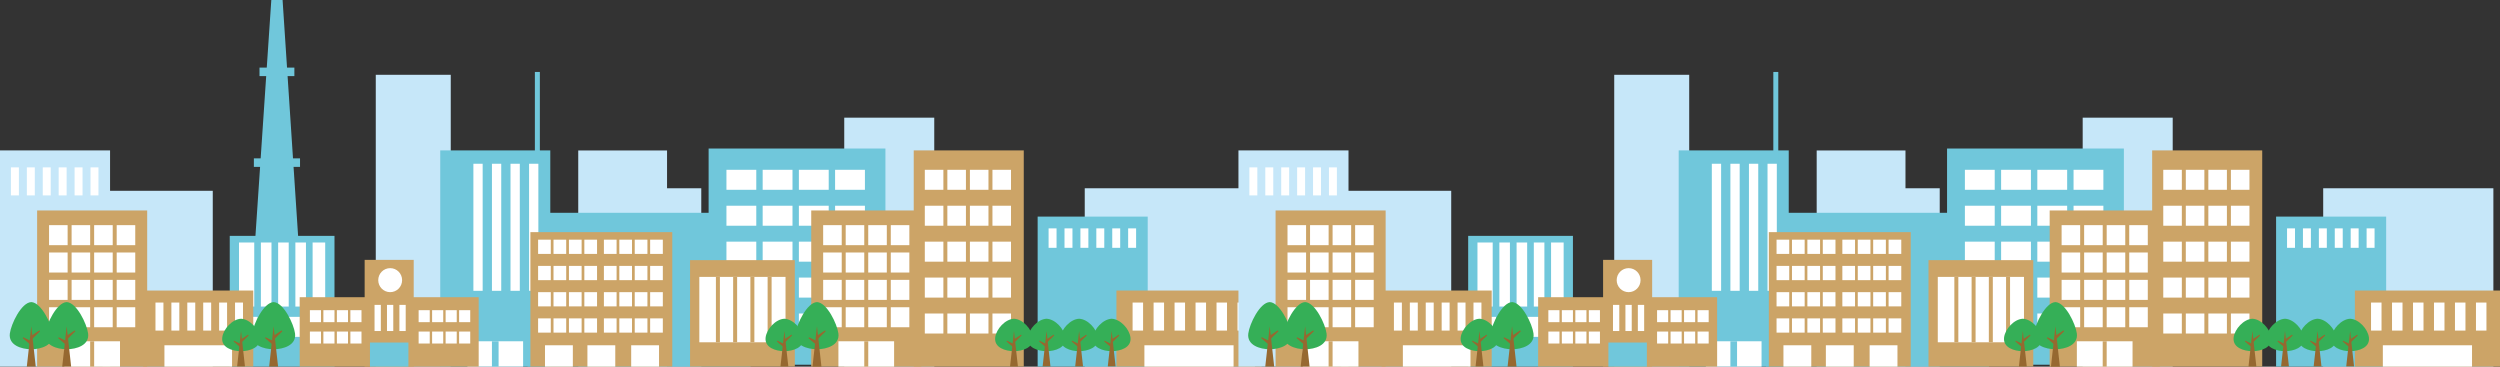 <?xml version="1.0" encoding="iso-8859-1"?>
<!-- Generator: Adobe Illustrator 24.0.2, SVG Export Plug-In . SVG Version: 6.00 Build 0)  -->
<svg version="1.1" id="&#x30EC;&#x30A4;&#x30E4;&#x30FC;_1"
	 xmlns="http://www.w3.org/2000/svg" xmlns:xlink="http://www.w3.org/1999/xlink" x="0px" y="0px" viewBox="0 0 600 88"
	 style="enable-background:new 0 0 600 88;" xml:space="preserve">
<rect x="0" y="0" width="600" height="88" fill="#333333" stroke="none"/>
<g>
	<polyline style="fill:#70C7DB;" points="61.056,60.36 65.115,0 67.82,0 71.879,61.72 	"/>
	<rect x="90.186" y="17.946" style="fill:#C6E7F9;" width="17.995" height="70.043"/>
	<rect x="202.618" y="28.234" style="fill:#C6E7F9;" width="21.603" height="59.755"/>
	<rect x="260.338" y="45.18" style="fill:#C6E7F9;" width="40.843" height="42.809"/>
	<rect x="156.05" y="45.18" style="fill:#C6E7F9;" width="12.257" height="42.809"/>
	<rect x="138.778" y="36.104" style="fill:#C6E7F9;" width="21.312" height="51.885"/>
	<rect x="126.629" y="51.077" style="fill:#70C7DB;" width="53.51" height="36.912"/>
	<rect x="170.067" y="35.647" style="fill:#70C7DB;" width="42.437" height="51.887"/>
	<g>
		<rect x="174.347" y="40.752" style="fill:#FFFFFF;" width="7.161" height="4.8"/>
		<rect x="183.039" y="40.752" style="fill:#FFFFFF;" width="7.159" height="4.8"/>
		<rect x="191.732" y="40.752" style="fill:#FFFFFF;" width="7.159" height="4.8"/>
		<rect x="200.421" y="40.752" style="fill:#FFFFFF;" width="7.161" height="4.8"/>
	</g>
	<g>
		<rect x="174.347" y="49.375" style="fill:#FFFFFF;" width="7.161" height="4.8"/>
		<rect x="183.039" y="49.375" style="fill:#FFFFFF;" width="7.159" height="4.8"/>
		<rect x="191.732" y="49.375" style="fill:#FFFFFF;" width="7.159" height="4.8"/>
		<rect x="200.421" y="49.375" style="fill:#FFFFFF;" width="7.161" height="4.8"/>
	</g>
	<g>
		<rect x="174.347" y="57.997" style="fill:#FFFFFF;" width="7.161" height="4.806"/>
		<rect x="183.039" y="57.997" style="fill:#FFFFFF;" width="7.159" height="4.806"/>
		<rect x="191.732" y="57.997" style="fill:#FFFFFF;" width="7.159" height="4.806"/>
		<rect x="200.421" y="57.997" style="fill:#FFFFFF;" width="7.161" height="4.806"/>
	</g>
	<g>
		<rect x="174.347" y="66.618" style="fill:#FFFFFF;" width="7.161" height="4.806"/>
		<rect x="183.039" y="66.618" style="fill:#FFFFFF;" width="7.159" height="4.806"/>
		<rect x="191.732" y="66.618" style="fill:#FFFFFF;" width="7.159" height="4.806"/>
		<rect x="200.421" y="66.618" style="fill:#FFFFFF;" width="7.161" height="4.806"/>
	</g>
	<g>
		<rect x="174.347" y="75.242" style="fill:#FFFFFF;" width="7.161" height="4.804"/>
		<rect x="183.039" y="75.242" style="fill:#FFFFFF;" width="7.159" height="4.804"/>
		<rect x="191.732" y="75.242" style="fill:#FFFFFF;" width="7.159" height="4.804"/>
		<rect x="200.421" y="75.242" style="fill:#FFFFFF;" width="7.161" height="4.804"/>
	</g>
	<rect x="105.656" y="36.1" style="fill:#70C7DB;" width="26.414" height="51.889"/>
	<rect y="36.1" style="fill:#C6E7F9;" width="26.414" height="51.889"/>
	<rect x="24.651" y="45.785" style="fill:#C6E7F9;" width="26.413" height="42.204"/>
	<rect x="128.371" y="17.269" style="fill:#70C7DB;" width="1.195" height="25.874"/>
	<g>
		<rect x="126.978" y="39.301" style="fill:#FFFFFF;" width="2.229" height="30.494"/>
		<rect x="122.521" y="39.301" style="fill:#FFFFFF;" width="2.231" height="30.494"/>
		<rect x="118.067" y="39.301" style="fill:#FFFFFF;" width="2.229" height="30.494"/>
		<rect x="113.613" y="39.301" style="fill:#FFFFFF;" width="2.227" height="30.494"/>
	</g>
	<rect x="219.293" y="36.1" style="fill:#CCA467;" width="26.41" height="51.889"/>
	<rect x="112.179" y="81.905" style="fill:#FFFFFF;" width="13.365" height="6.084"/>
	<rect x="118.063" y="81.905" style="fill:#70C7DB;" width="1.599" height="6.084"/>
	<g>
		<rect x="55.136" y="56.603" style="fill:#70C7DB;" width="25.141" height="31.386"/>
		<rect x="57.364" y="58.2" style="fill:#FFFFFF;" width="20.684" height="15.374"/>
		<g>
			<rect x="57.364" y="76.044" style="fill:#FFFFFF;" width="4.453" height="4.802"/>
			<rect x="62.771" y="76.044" style="fill:#FFFFFF;" width="4.458" height="4.802"/>
			<rect x="68.182" y="76.044" style="fill:#FFFFFF;" width="4.457" height="4.802"/>
			<rect x="73.594" y="76.044" style="fill:#FFFFFF;" width="4.454" height="4.802"/>
		</g>
		<path style="fill:#70C7DB;" d="M61.817,74.378c-0.441,0-0.799-0.361-0.799-0.805V58.199c0-0.444,0.358-0.805,0.799-0.805
			s0.799,0.361,0.799,0.805v15.374C62.616,74.018,62.258,74.378,61.817,74.378z"/>
		<path style="fill:#70C7DB;" d="M65.956,74.378c-0.441,0-0.799-0.361-0.799-0.805V58.199c0-0.444,0.358-0.805,0.799-0.805
			s0.799,0.361,0.799,0.805v15.374C66.755,74.018,66.397,74.378,65.956,74.378z"/>
		<path style="fill:#70C7DB;" d="M70.092,74.378c-0.441,0-0.799-0.361-0.799-0.805V58.199c0-0.444,0.358-0.805,0.799-0.805
			s0.799,0.361,0.799,0.805v15.374C70.892,74.018,70.534,74.378,70.092,74.378z"/>
		<path style="fill:#70C7DB;" d="M74.229,74.378c-0.441,0-0.799-0.361-0.799-0.805V58.199c0-0.444,0.358-0.805,0.799-0.805
			s0.799,0.361,0.799,0.805v15.374C75.029,74.018,74.671,74.378,74.229,74.378z"/>
	</g>
	<rect x="165.613" y="62.43" style="fill:#CCA467;" width="25.142" height="25.558"/>
	<rect x="167.84" y="66.455" style="fill:#FFFFFF;" width="20.687" height="15.695"/>
	<rect x="171.818" y="66.455" style="fill:#CCA467;" width="0.956" height="15.695"/>
	<rect x="175.956" y="66.455" style="fill:#CCA467;" width="0.956" height="15.695"/>
	<rect x="180.093" y="66.455" style="fill:#CCA467;" width="0.956" height="15.695"/>
	<rect x="184.229" y="66.455" style="fill:#CCA467;" width="0.956" height="15.695"/>
	<rect x="8.91" y="50.515" style="fill:#CCA467;" width="26.415" height="37.473"/>
	<rect x="71.923" y="71.332" style="fill:#CCA467;" width="42.961" height="16.657"/>
	<rect x="87.516" y="62.365" style="fill:#CCA467;" width="11.776" height="25.624"/>
	<rect x="88.789" y="82.212" style="fill:#70C7DB;" width="9.231" height="5.788"/>
	<rect x="92.876" y="73.173" style="fill:#FFFFFF;" width="1.509" height="6.273"/>
	<rect x="95.856" y="73.173" style="fill:#FFFFFF;" width="1.513" height="6.273"/>
	<rect x="89.89" y="73.173" style="fill:#FFFFFF;" width="1.511" height="6.273"/>
	<g>
		<rect x="11.774" y="54.036" style="fill:#FFFFFF;" width="4.455" height="4.806"/>
		<rect x="17.184" y="54.036" style="fill:#FFFFFF;" width="4.456" height="4.806"/>
		<rect x="22.595" y="54.036" style="fill:#FFFFFF;" width="4.456" height="4.806"/>
		<rect x="28.006" y="54.036" style="fill:#FFFFFF;" width="4.454" height="4.806"/>
	</g>
	<g>
		<rect x="221.955" y="40.752" style="fill:#FFFFFF;" width="4.458" height="4.8"/>
		<rect x="227.365" y="40.752" style="fill:#FFFFFF;" width="4.458" height="4.8"/>
		<rect x="232.778" y="40.752" style="fill:#FFFFFF;" width="4.454" height="4.8"/>
		<rect x="238.188" y="40.752" style="fill:#FFFFFF;" width="4.454" height="4.8"/>
	</g>
	<g>
		<rect x="221.955" y="49.375" style="fill:#FFFFFF;" width="4.458" height="4.8"/>
		<rect x="227.365" y="49.375" style="fill:#FFFFFF;" width="4.458" height="4.8"/>
		<rect x="232.778" y="49.375" style="fill:#FFFFFF;" width="4.454" height="4.8"/>
		<rect x="238.188" y="49.375" style="fill:#FFFFFF;" width="4.454" height="4.8"/>
	</g>
	<g>
		<rect x="221.955" y="57.997" style="fill:#FFFFFF;" width="4.458" height="4.806"/>
		<rect x="227.365" y="57.997" style="fill:#FFFFFF;" width="4.458" height="4.806"/>
		<rect x="232.778" y="57.997" style="fill:#FFFFFF;" width="4.454" height="4.806"/>
		<rect x="238.188" y="57.997" style="fill:#FFFFFF;" width="4.454" height="4.806"/>
	</g>
	<g>
		<rect x="221.955" y="66.618" style="fill:#FFFFFF;" width="4.458" height="4.806"/>
		<rect x="227.365" y="66.618" style="fill:#FFFFFF;" width="4.458" height="4.806"/>
		<rect x="232.778" y="66.618" style="fill:#FFFFFF;" width="4.454" height="4.806"/>
		<rect x="238.188" y="66.618" style="fill:#FFFFFF;" width="4.454" height="4.806"/>
	</g>
	<g>
		<rect x="221.955" y="75.242" style="fill:#FFFFFF;" width="4.458" height="4.804"/>
		<rect x="227.365" y="75.242" style="fill:#FFFFFF;" width="4.458" height="4.804"/>
		<rect x="232.778" y="75.242" style="fill:#FFFFFF;" width="4.454" height="4.804"/>
		<rect x="238.188" y="75.242" style="fill:#FFFFFF;" width="4.454" height="4.804"/>
	</g>
	<g>
		<rect x="74.375" y="74.443" style="fill:#FFFFFF;" width="2.667" height="2.875"/>
		<rect x="77.612" y="74.443" style="fill:#FFFFFF;" width="2.667" height="2.875"/>
		<rect x="80.852" y="74.443" style="fill:#FFFFFF;" width="2.667" height="2.875"/>
		<rect x="84.092" y="74.443" style="fill:#FFFFFF;" width="2.667" height="2.875"/>
	</g>
	<g>
		<rect x="100.471" y="74.443" style="fill:#FFFFFF;" width="2.667" height="2.875"/>
		<rect x="103.708" y="74.443" style="fill:#FFFFFF;" width="2.668" height="2.875"/>
		<rect x="106.948" y="74.443" style="fill:#FFFFFF;" width="2.667" height="2.875"/>
		<rect x="110.186" y="74.443" style="fill:#FFFFFF;" width="2.669" height="2.875"/>
	</g>
	<g>
		<rect x="74.375" y="79.572" style="fill:#FFFFFF;" width="2.667" height="2.874"/>
		<rect x="77.612" y="79.572" style="fill:#FFFFFF;" width="2.667" height="2.874"/>
		<rect x="80.852" y="79.572" style="fill:#FFFFFF;" width="2.667" height="2.874"/>
		<rect x="84.092" y="79.572" style="fill:#FFFFFF;" width="2.667" height="2.874"/>
	</g>
	<g>
		<rect x="100.471" y="79.572" style="fill:#FFFFFF;" width="2.667" height="2.874"/>
		<rect x="103.708" y="79.572" style="fill:#FFFFFF;" width="2.668" height="2.874"/>
		<rect x="106.948" y="79.572" style="fill:#FFFFFF;" width="2.667" height="2.874"/>
		<rect x="110.186" y="79.572" style="fill:#FFFFFF;" width="2.669" height="2.874"/>
	</g>
	<g>
		<rect x="11.774" y="60.6" style="fill:#FFFFFF;" width="4.455" height="4.808"/>
		<rect x="17.184" y="60.6" style="fill:#FFFFFF;" width="4.456" height="4.808"/>
		<rect x="22.595" y="60.6" style="fill:#FFFFFF;" width="4.456" height="4.808"/>
		<rect x="28.006" y="60.6" style="fill:#FFFFFF;" width="4.454" height="4.808"/>
	</g>
	<g>
		<rect x="11.774" y="67.167" style="fill:#FFFFFF;" width="4.455" height="4.808"/>
		<rect x="17.184" y="67.167" style="fill:#FFFFFF;" width="4.456" height="4.808"/>
		<rect x="22.595" y="67.167" style="fill:#FFFFFF;" width="4.456" height="4.808"/>
		<rect x="28.006" y="67.167" style="fill:#FFFFFF;" width="4.454" height="4.808"/>
	</g>
	<g>
		<rect x="11.774" y="73.737" style="fill:#FFFFFF;" width="4.455" height="4.802"/>
		<rect x="17.184" y="73.737" style="fill:#FFFFFF;" width="4.456" height="4.802"/>
		<rect x="22.595" y="73.737" style="fill:#FFFFFF;" width="4.456" height="4.802"/>
		<rect x="28.006" y="73.737" style="fill:#FFFFFF;" width="4.454" height="4.802"/>
	</g>
	<rect x="15.435" y="81.905" style="fill:#FFFFFF;" width="13.366" height="6.084"/>
	<rect x="21.639" y="81.905" style="fill:#CCA467;" width="0.956" height="6.084"/>
	<rect x="194.694" y="50.515" style="fill:#CCA467;" width="26.413" height="37.473"/>
	<g>
		<rect x="197.558" y="54.036" style="fill:#FFFFFF;" width="4.454" height="4.806"/>
		<rect x="202.967" y="54.036" style="fill:#FFFFFF;" width="4.456" height="4.806"/>
		<rect x="208.377" y="54.036" style="fill:#FFFFFF;" width="4.458" height="4.806"/>
		<rect x="213.789" y="54.036" style="fill:#FFFFFF;" width="4.456" height="4.806"/>
	</g>
	<g>
		<rect x="197.558" y="60.6" style="fill:#FFFFFF;" width="4.454" height="4.808"/>
		<rect x="202.967" y="60.6" style="fill:#FFFFFF;" width="4.456" height="4.808"/>
		<rect x="208.377" y="60.6" style="fill:#FFFFFF;" width="4.458" height="4.808"/>
		<rect x="213.789" y="60.6" style="fill:#FFFFFF;" width="4.456" height="4.808"/>
	</g>
	<g>
		<rect x="197.558" y="67.167" style="fill:#FFFFFF;" width="4.454" height="4.808"/>
		<rect x="202.967" y="67.167" style="fill:#FFFFFF;" width="4.456" height="4.808"/>
		<rect x="208.377" y="67.167" style="fill:#FFFFFF;" width="4.458" height="4.808"/>
		<rect x="213.789" y="67.167" style="fill:#FFFFFF;" width="4.456" height="4.808"/>
	</g>
	<g>
		<rect x="197.558" y="73.737" style="fill:#FFFFFF;" width="4.454" height="4.802"/>
		<rect x="202.967" y="73.737" style="fill:#FFFFFF;" width="4.456" height="4.802"/>
		<rect x="208.377" y="73.737" style="fill:#FFFFFF;" width="4.458" height="4.802"/>
		<rect x="213.789" y="73.737" style="fill:#FFFFFF;" width="4.456" height="4.802"/>
	</g>
	<rect x="201.218" y="81.905" style="fill:#FFFFFF;" width="13.367" height="6.084"/>
	<rect x="207.425" y="81.905" style="fill:#CCA467;" width="0.956" height="6.084"/>
	<g>
		<rect x="34.369" y="69.731" style="fill:#CCA467;" width="26.413" height="18.258"/>
		<rect x="39.462" y="82.862" style="fill:#FFFFFF;" width="16.231" height="5.127"/>
		<rect x="37.314" y="72.613" style="fill:#FFFFFF;" width="1.91" height="6.726"/>
		<rect x="41.133" y="72.613" style="fill:#FFFFFF;" width="1.908" height="6.726"/>
		<rect x="44.952" y="72.613" style="fill:#FFFFFF;" width="1.909" height="6.726"/>
		<rect x="48.771" y="72.613" style="fill:#FFFFFF;" width="1.91" height="6.726"/>
		<rect x="52.591" y="72.613" style="fill:#FFFFFF;" width="1.908" height="6.726"/>
		<rect x="56.408" y="72.613" style="fill:#FFFFFF;" width="1.911" height="6.726"/>
	</g>
	<rect x="127.296" y="55.705" style="fill:#CCA467;" width="34.052" height="32.284"/>
	<rect x="140.98" y="82.862" style="fill:#FFFFFF;" width="6.685" height="5.127"/>
	<rect x="130.798" y="82.862" style="fill:#FFFFFF;" width="6.685" height="5.127"/>
	<rect x="151.484" y="82.862" style="fill:#FFFFFF;" width="6.683" height="5.127"/>
	<path style="fill:#FFFFFF;" d="M96.506,67.236c0-1.593-1.281-2.882-2.864-2.882c-1.582,0-2.864,1.289-2.864,2.882
		c0,1.595,1.282,2.882,2.864,2.882C95.225,70.118,96.506,68.831,96.506,67.236z"/>
	<g>
		<rect x="2.625" y="40.171" style="fill:#FFFFFF;" width="1.91" height="6.726"/>
		<rect x="6.444" y="40.171" style="fill:#FFFFFF;" width="1.91" height="6.726"/>
		<rect x="10.263" y="40.171" style="fill:#FFFFFF;" width="1.91" height="6.726"/>
		<rect x="14.082" y="40.171" style="fill:#FFFFFF;" width="1.909" height="6.726"/>
		<rect x="17.901" y="40.171" style="fill:#FFFFFF;" width="1.909" height="6.726"/>
		<rect x="21.721" y="40.171" style="fill:#FFFFFF;" width="1.908" height="6.726"/>
	</g>
	<rect x="249.035" y="51.985" style="fill:#70C7DB;" width="26.415" height="36.004"/>
	<g>
		<rect x="251.662" y="54.81" style="fill:#FFFFFF;" width="1.911" height="4.667"/>
		<rect x="255.481" y="54.81" style="fill:#FFFFFF;" width="1.91" height="4.667"/>
		<rect x="259.3" y="54.81" style="fill:#FFFFFF;" width="1.91" height="4.667"/>
		<rect x="263.118" y="54.81" style="fill:#FFFFFF;" width="1.91" height="4.667"/>
		<rect x="266.939" y="54.81" style="fill:#FFFFFF;" width="1.908" height="4.667"/>
		<rect x="270.756" y="54.81" style="fill:#FFFFFF;" width="1.91" height="4.667"/>
	</g>
	<g>
		<rect x="129.144" y="57.519" style="fill:#FFFFFF;" width="3.046" height="3.419"/>
		<rect x="132.843" y="57.519" style="fill:#FFFFFF;" width="3.047" height="3.419"/>
		<rect x="136.543" y="57.519" style="fill:#FFFFFF;" width="3.046" height="3.419"/>
		<rect x="140.243" y="57.519" style="fill:#FFFFFF;" width="3.047" height="3.419"/>
	</g>
	<g>
		<rect x="144.936" y="57.519" style="fill:#FFFFFF;" width="3.047" height="3.419"/>
		<rect x="148.637" y="57.519" style="fill:#FFFFFF;" width="3.047" height="3.419"/>
		<rect x="152.335" y="57.519" style="fill:#FFFFFF;" width="3.047" height="3.419"/>
		<rect x="156.035" y="57.519" style="fill:#FFFFFF;" width="3.044" height="3.419"/>
	</g>
	<g>
		<rect x="129.144" y="63.817" style="fill:#FFFFFF;" width="3.046" height="3.419"/>
		<rect x="132.843" y="63.817" style="fill:#FFFFFF;" width="3.047" height="3.419"/>
		<rect x="136.543" y="63.817" style="fill:#FFFFFF;" width="3.046" height="3.419"/>
		<rect x="140.243" y="63.817" style="fill:#FFFFFF;" width="3.047" height="3.419"/>
	</g>
	<g>
		<rect x="144.936" y="63.817" style="fill:#FFFFFF;" width="3.047" height="3.419"/>
		<rect x="148.637" y="63.817" style="fill:#FFFFFF;" width="3.047" height="3.419"/>
		<rect x="152.335" y="63.817" style="fill:#FFFFFF;" width="3.047" height="3.419"/>
		<rect x="156.035" y="63.817" style="fill:#FFFFFF;" width="3.044" height="3.419"/>
	</g>
	<g>
		<rect x="129.144" y="70.118" style="fill:#FFFFFF;" width="3.046" height="3.414"/>
		<rect x="132.843" y="70.118" style="fill:#FFFFFF;" width="3.047" height="3.414"/>
		<rect x="136.543" y="70.118" style="fill:#FFFFFF;" width="3.046" height="3.414"/>
		<rect x="140.243" y="70.118" style="fill:#FFFFFF;" width="3.047" height="3.414"/>
	</g>
	<g>
		<rect x="144.936" y="70.118" style="fill:#FFFFFF;" width="3.047" height="3.414"/>
		<rect x="148.637" y="70.118" style="fill:#FFFFFF;" width="3.047" height="3.414"/>
		<rect x="152.335" y="70.118" style="fill:#FFFFFF;" width="3.047" height="3.414"/>
		<rect x="156.035" y="70.118" style="fill:#FFFFFF;" width="3.044" height="3.414"/>
	</g>
	<g>
		<rect x="129.144" y="76.412" style="fill:#FFFFFF;" width="3.046" height="3.419"/>
		<rect x="132.843" y="76.412" style="fill:#FFFFFF;" width="3.047" height="3.419"/>
		<rect x="136.543" y="76.412" style="fill:#FFFFFF;" width="3.046" height="3.419"/>
		<rect x="140.243" y="76.412" style="fill:#FFFFFF;" width="3.047" height="3.419"/>
	</g>
	<g>
		<rect x="144.936" y="76.412" style="fill:#FFFFFF;" width="3.047" height="3.419"/>
		<rect x="148.637" y="76.412" style="fill:#FFFFFF;" width="3.047" height="3.419"/>
		<rect x="152.335" y="76.412" style="fill:#FFFFFF;" width="3.047" height="3.419"/>
		<rect x="156.035" y="76.412" style="fill:#FFFFFF;" width="3.044" height="3.419"/>
	</g>
	<g>
		<rect x="267.943" y="69.731" style="fill:#CCA467;" width="34.832" height="18.258"/>
		<rect x="274.656" y="82.862" style="fill:#FFFFFF;" width="21.403" height="5.127"/>
		<rect x="271.822" y="72.613" style="fill:#FFFFFF;" width="2.518" height="6.726"/>
		<rect x="276.862" y="72.613" style="fill:#FFFFFF;" width="2.512" height="6.726"/>
		<rect x="281.895" y="72.613" style="fill:#FFFFFF;" width="2.516" height="6.726"/>
		<rect x="286.931" y="72.613" style="fill:#FFFFFF;" width="2.52" height="6.726"/>
		<rect x="291.967" y="72.613" style="fill:#FFFFFF;" width="2.516" height="6.726"/>
		<rect x="297.003" y="72.613" style="fill:#FFFFFF;" width="2.516" height="6.726"/>
	</g>
	<g>
		<path style="fill:#35AF57;" d="M57.862,84.284c2.036,0,4.818-0.846,4.492-3.318c-0.264-2.022-2.408-4.37-4.492-4.468H57.84
			c-2.085,0.098-4.23,2.446-4.496,4.468c-0.323,2.472,2.457,3.318,4.496,3.318H57.862z"/>
		<polygon style="fill:#966830;" points="56.91,87.936 58.788,87.936 57.849,79.435 		"/>
		<polygon style="fill:#966830;" points="57.919,82.623 56.146,81.753 56.072,81.971 58.026,83.645 		"/>
		<polygon style="fill:#966830;" points="57.774,81.485 59.545,80.32 59.69,80.5 57.882,82.285 		"/>
		<path style="fill:#35AF57;" d="M65.679,83.822c2.326,0,5.501-0.969,5.13-3.791c-0.301-2.303-2.75-7.417-5.13-7.53h-0.021
			c-2.382,0.113-4.83,5.227-5.133,7.53c-0.371,2.822,2.804,3.791,5.133,3.791H65.679z"/>
		<polygon style="fill:#966830;" points="64.596,87.989 66.74,87.989 65.666,78.283 		"/>
		<polygon style="fill:#966830;" points="65.746,81.924 63.721,80.928 63.639,81.176 65.87,83.087 		"/>
		<polygon style="fill:#966830;" points="65.579,80.624 67.604,79.29 67.768,79.501 65.703,81.539 		"/>
	</g>
	<g>
		<path style="fill:#35AF57;" d="M188.265,84.284c2.038,0,4.82-0.846,4.495-3.318c-0.265-2.022-2.408-4.37-4.495-4.468h-0.019
			c-2.085,0.098-4.23,2.446-4.495,4.468c-0.325,2.472,2.455,3.318,4.495,3.318H188.265z"/>
		<polygon style="fill:#966830;" points="187.317,87.936 189.195,87.936 188.254,79.435 		"/>
		<polygon style="fill:#966830;" points="188.325,82.623 186.552,81.753 186.477,81.971 188.432,83.645 		"/>
		<polygon style="fill:#966830;" points="188.18,81.485 189.951,80.32 190.095,80.5 188.288,82.285 		"/>
		<path style="fill:#35AF57;" d="M196.083,83.822c2.328,0,5.503-0.969,5.133-3.791c-0.306-2.303-2.752-7.417-5.133-7.53h-0.02
			c-2.384,0.113-4.829,5.227-5.132,7.53c-0.371,2.822,2.804,3.791,5.132,3.791H196.083z"/>
		<polygon style="fill:#966830;" points="195,87.989 197.143,87.989 196.072,78.283 		"/>
		<polygon style="fill:#966830;" points="196.15,81.924 194.127,80.928 194.045,81.176 196.273,83.087 		"/>
		<polygon style="fill:#966830;" points="195.986,80.624 198.009,79.29 198.174,79.501 196.109,81.539 		"/>
	</g>
	<g>
		<path style="fill:#35AF57;" d="M243.366,84.284c2.038,0,4.816-0.846,4.495-3.318c-0.265-2.022-2.41-4.37-4.495-4.468h-0.021
			c-2.087,0.098-4.228,2.446-4.493,4.468c-0.325,2.472,2.453,3.318,4.493,3.318H243.366z"/>
		<polygon style="fill:#966830;" points="242.416,87.936 244.296,87.936 243.355,79.435 		"/>
		<polygon style="fill:#966830;" points="243.424,82.623 241.653,81.753 241.58,81.971 243.532,83.645 		"/>
		<polygon style="fill:#966830;" points="243.28,81.485 245.052,80.32 245.196,80.5 243.389,82.285 		"/>
	</g>
	<g>
		<path style="fill:#35AF57;" d="M251.184,84.284c2.038,0,4.816-0.846,4.493-3.318c-0.265-2.022-2.41-4.37-4.493-4.468h-0.022
			c-2.085,0.098-4.23,2.446-4.495,4.468c-0.325,2.472,2.457,3.318,4.495,3.318H251.184z"/>
		<polygon style="fill:#966830;" points="250.234,87.936 252.11,87.936 251.169,79.435 		"/>
		<polygon style="fill:#966830;" points="251.242,82.623 249.467,81.753 249.396,81.971 251.348,83.645 		"/>
		<polygon style="fill:#966830;" points="251.094,81.485 252.868,80.32 253.013,80.5 251.203,82.285 		"/>
	</g>
	<g>
		<path style="fill:#35AF57;" d="M258.998,84.284c2.042,0,4.82-0.846,4.495-3.318c-0.265-2.022-2.41-4.37-4.495-4.468h-0.019
			c-2.087,0.098-4.232,2.446-4.497,4.468c-0.323,2.472,2.455,3.318,4.497,3.318H258.998z"/>
		<polygon style="fill:#966830;" points="258.049,87.936 259.927,87.936 258.987,79.435 		"/>
		<polygon style="fill:#966830;" points="259.056,82.623 257.284,81.753 257.213,81.971 259.166,83.645 		"/>
		<polygon style="fill:#966830;" points="258.912,81.485 260.685,80.32 260.831,80.5 259.02,82.285 		"/>
	</g>
	<g>
		<path style="fill:#35AF57;" d="M266.815,84.284c2.038,0,4.82-0.846,4.495-3.318c-0.265-2.022-2.412-4.37-4.495-4.468h-0.022
			c-2.083,0.098-4.228,2.446-4.495,4.468c-0.325,2.472,2.456,3.318,4.495,3.318H266.815z"/>
		<polygon style="fill:#966830;" points="265.867,87.936 267.741,87.936 266.804,79.435 		"/>
		<polygon style="fill:#966830;" points="266.873,82.623 265.1,81.753 265.027,81.971 266.983,83.645 		"/>
		<polygon style="fill:#966830;" points="266.728,81.485 268.499,80.32 268.645,80.5 266.834,82.285 		"/>
	</g>
	<g>
		<path style="fill:#35AF57;" d="M7.52,83.822c2.327,0,5.499-0.969,5.129-3.791c-0.302-2.303-2.75-7.417-5.129-7.53H7.495
			c-2.38,0.113-4.828,5.227-5.131,7.53c-0.37,2.822,2.804,3.791,5.131,3.791H7.52z"/>
		<polygon style="fill:#966830;" points="6.436,87.989 8.576,87.989 7.508,78.283 		"/>
		<polygon style="fill:#966830;" points="7.584,81.924 5.561,80.928 5.479,81.176 7.709,83.087 		"/>
		<polygon style="fill:#966830;" points="7.419,80.624 9.443,79.29 9.609,79.501 7.543,81.539 		"/>
	</g>
	<g>
		<path style="fill:#35AF57;" d="M16.015,83.822c2.326,0,5.502-0.969,5.131-3.791c-0.302-2.303-2.752-7.417-5.131-7.53h-0.023
			c-2.38,0.113-4.827,5.227-5.132,7.53c-0.369,2.822,2.804,3.791,5.132,3.791H16.015z"/>
		<polygon style="fill:#966830;" points="14.932,87.989 17.076,87.989 16.003,78.283 		"/>
		<polygon style="fill:#966830;" points="16.082,81.924 14.059,80.928 13.975,81.176 16.206,83.087 		"/>
		<polygon style="fill:#966830;" points="15.915,80.624 17.941,79.29 18.105,79.501 16.039,81.539 		"/>
	</g>
	<rect x="62.281" y="16.225" style="fill:#70C7DB;" width="8.371" height="2.04"/>
	<rect x="60.929" y="38.007" style="fill:#70C7DB;" width="11.077" height="2.044"/>
	<rect x="387.414" y="17.946" style="fill:#C6E7F9;" width="17.995" height="70.043"/>
	<rect x="499.845" y="28.234" style="fill:#C6E7F9;" width="21.605" height="59.755"/>
	<rect x="557.567" y="45.18" style="fill:#C6E7F9;" width="40.843" height="42.809"/>
	<rect x="453.279" y="45.18" style="fill:#C6E7F9;" width="12.255" height="42.809"/>
	<rect x="436.004" y="36.104" style="fill:#C6E7F9;" width="21.31" height="51.885"/>
	<rect x="423.856" y="51.077" style="fill:#70C7DB;" width="53.51" height="36.912"/>
	<rect x="467.294" y="35.647" style="fill:#70C7DB;" width="42.437" height="51.887"/>
	<g>
		<rect x="471.576" y="40.752" style="fill:#FFFFFF;" width="7.157" height="4.8"/>
		<rect x="480.267" y="40.752" style="fill:#FFFFFF;" width="7.157" height="4.8"/>
		<rect x="488.958" y="40.752" style="fill:#FFFFFF;" width="7.159" height="4.8"/>
		<rect x="497.653" y="40.752" style="fill:#FFFFFF;" width="7.157" height="4.8"/>
	</g>
	<g>
		<rect x="471.576" y="49.375" style="fill:#FFFFFF;" width="7.157" height="4.8"/>
		<rect x="480.267" y="49.375" style="fill:#FFFFFF;" width="7.157" height="4.8"/>
		<rect x="488.958" y="49.375" style="fill:#FFFFFF;" width="7.159" height="4.8"/>
		<rect x="497.653" y="49.375" style="fill:#FFFFFF;" width="7.157" height="4.8"/>
	</g>
	<g>
		<rect x="471.576" y="57.997" style="fill:#FFFFFF;" width="7.157" height="4.806"/>
		<rect x="480.267" y="57.997" style="fill:#FFFFFF;" width="7.157" height="4.806"/>
		<rect x="488.958" y="57.997" style="fill:#FFFFFF;" width="7.159" height="4.806"/>
		<rect x="497.653" y="57.997" style="fill:#FFFFFF;" width="7.157" height="4.806"/>
	</g>
	<g>
		<rect x="471.576" y="66.618" style="fill:#FFFFFF;" width="7.157" height="4.806"/>
		<rect x="480.267" y="66.618" style="fill:#FFFFFF;" width="7.157" height="4.806"/>
		<rect x="488.958" y="66.618" style="fill:#FFFFFF;" width="7.159" height="4.806"/>
		<rect x="497.653" y="66.618" style="fill:#FFFFFF;" width="7.157" height="4.806"/>
	</g>
	<g>
		<rect x="471.576" y="75.242" style="fill:#FFFFFF;" width="7.157" height="4.804"/>
		<rect x="480.267" y="75.242" style="fill:#FFFFFF;" width="7.157" height="4.804"/>
		<rect x="488.958" y="75.242" style="fill:#FFFFFF;" width="7.159" height="4.804"/>
		<rect x="497.653" y="75.242" style="fill:#FFFFFF;" width="7.157" height="4.804"/>
	</g>
	<rect x="402.884" y="36.1" style="fill:#70C7DB;" width="26.414" height="51.889"/>
	<rect x="297.228" y="36.1" style="fill:#C6E7F9;" width="26.414" height="51.889"/>
	<rect x="321.877" y="45.785" style="fill:#C6E7F9;" width="26.415" height="42.204"/>
	<rect x="425.599" y="17.269" style="fill:#70C7DB;" width="1.191" height="25.874"/>
	<g>
		<rect x="424.207" y="39.301" style="fill:#FFFFFF;" width="2.229" height="30.494"/>
		<rect x="419.749" y="39.301" style="fill:#FFFFFF;" width="2.229" height="30.494"/>
		<rect x="415.295" y="39.301" style="fill:#FFFFFF;" width="2.229" height="30.494"/>
		<rect x="410.838" y="39.301" style="fill:#FFFFFF;" width="2.229" height="30.494"/>
	</g>
	<rect x="516.518" y="36.1" style="fill:#CCA467;" width="26.414" height="51.889"/>
	<rect x="409.408" y="81.905" style="fill:#FFFFFF;" width="13.365" height="6.084"/>
	<rect x="415.293" y="81.905" style="fill:#70C7DB;" width="1.6" height="6.084"/>
	<g>
		<rect x="352.362" y="56.603" style="fill:#70C7DB;" width="25.141" height="31.386"/>
		<rect x="354.591" y="58.2" style="fill:#FFFFFF;" width="20.685" height="15.374"/>
		<g>
			<rect x="354.591" y="76.044" style="fill:#FFFFFF;" width="4.456" height="4.802"/>
			<rect x="360" y="76.044" style="fill:#FFFFFF;" width="4.456" height="4.802"/>
			<rect x="365.41" y="76.044" style="fill:#FFFFFF;" width="4.456" height="4.802"/>
			<rect x="370.82" y="76.044" style="fill:#FFFFFF;" width="4.456" height="4.802"/>
		</g>
		<path style="fill:#70C7DB;" d="M359.047,74.378c-0.441,0-0.8-0.361-0.8-0.805V58.199c0-0.444,0.358-0.805,0.8-0.805
			s0.8,0.361,0.8,0.805v15.374C359.847,74.018,359.488,74.378,359.047,74.378z"/>
		<path style="fill:#70C7DB;" d="M363.182,74.378c-0.441,0-0.8-0.361-0.8-0.805V58.199c0-0.444,0.358-0.805,0.8-0.805
			s0.8,0.361,0.8,0.805v15.374C363.981,74.018,363.623,74.378,363.182,74.378z"/>
		<path style="fill:#70C7DB;" d="M367.317,74.378c-0.441,0-0.8-0.361-0.8-0.805V58.199c0-0.444,0.358-0.805,0.8-0.805
			s0.8,0.361,0.8,0.805v15.374C368.117,74.018,367.759,74.378,367.317,74.378z"/>
		<path style="fill:#70C7DB;" d="M371.456,74.378c-0.441,0-0.8-0.361-0.8-0.805V58.199c0-0.444,0.358-0.805,0.8-0.805
			s0.8,0.361,0.8,0.805v15.374C372.256,74.018,371.897,74.378,371.456,74.378z"/>
	</g>
	<rect x="462.84" y="62.43" style="fill:#CCA467;" width="25.144" height="25.558"/>
	<rect x="465.068" y="66.455" style="fill:#FFFFFF;" width="20.687" height="15.695"/>
	<rect x="469.045" y="66.455" style="fill:#CCA467;" width="0.955" height="15.695"/>
	<rect x="473.184" y="66.455" style="fill:#CCA467;" width="0.955" height="15.695"/>
	<rect x="477.322" y="66.455" style="fill:#CCA467;" width="0.955" height="15.695"/>
	<rect x="481.458" y="66.455" style="fill:#CCA467;" width="0.955" height="15.695"/>
	<rect x="306.139" y="50.515" style="fill:#CCA467;" width="26.414" height="37.473"/>
	<rect x="369.151" y="71.332" style="fill:#CCA467;" width="42.96" height="16.657"/>
	<rect x="384.741" y="62.365" style="fill:#CCA467;" width="11.777" height="25.624"/>
	<rect x="386.016" y="82.212" style="fill:#70C7DB;" width="9.231" height="5.788"/>
	<rect x="390.103" y="73.173" style="fill:#FFFFFF;" width="1.512" height="6.273"/>
	<rect x="393.084" y="73.173" style="fill:#FFFFFF;" width="1.514" height="6.273"/>
	<rect x="387.116" y="73.173" style="fill:#FFFFFF;" width="1.512" height="6.273"/>
	<g>
		<rect x="309.002" y="54.036" style="fill:#FFFFFF;" width="4.456" height="4.806"/>
		<rect x="314.412" y="54.036" style="fill:#FFFFFF;" width="4.458" height="4.806"/>
		<rect x="319.822" y="54.036" style="fill:#FFFFFF;" width="4.456" height="4.806"/>
		<rect x="325.232" y="54.036" style="fill:#FFFFFF;" width="4.456" height="4.806"/>
	</g>
	<g>
		<rect x="519.184" y="40.752" style="fill:#FFFFFF;" width="4.456" height="4.8"/>
		<rect x="524.593" y="40.752" style="fill:#FFFFFF;" width="4.456" height="4.8"/>
		<rect x="530.003" y="40.752" style="fill:#FFFFFF;" width="4.454" height="4.8"/>
		<rect x="535.416" y="40.752" style="fill:#FFFFFF;" width="4.454" height="4.8"/>
	</g>
	<g>
		<rect x="519.184" y="49.375" style="fill:#FFFFFF;" width="4.456" height="4.8"/>
		<rect x="524.593" y="49.375" style="fill:#FFFFFF;" width="4.456" height="4.8"/>
		<rect x="530.003" y="49.375" style="fill:#FFFFFF;" width="4.454" height="4.8"/>
		<rect x="535.416" y="49.375" style="fill:#FFFFFF;" width="4.454" height="4.8"/>
	</g>
	<g>
		<rect x="519.184" y="57.997" style="fill:#FFFFFF;" width="4.456" height="4.806"/>
		<rect x="524.593" y="57.997" style="fill:#FFFFFF;" width="4.456" height="4.806"/>
		<rect x="530.003" y="57.997" style="fill:#FFFFFF;" width="4.454" height="4.806"/>
		<rect x="535.416" y="57.997" style="fill:#FFFFFF;" width="4.454" height="4.806"/>
	</g>
	<g>
		<rect x="519.184" y="66.618" style="fill:#FFFFFF;" width="4.456" height="4.806"/>
		<rect x="524.593" y="66.618" style="fill:#FFFFFF;" width="4.456" height="4.806"/>
		<rect x="530.003" y="66.618" style="fill:#FFFFFF;" width="4.454" height="4.806"/>
		<rect x="535.416" y="66.618" style="fill:#FFFFFF;" width="4.454" height="4.806"/>
	</g>
	<g>
		<rect x="519.184" y="75.242" style="fill:#FFFFFF;" width="4.456" height="4.804"/>
		<rect x="524.593" y="75.242" style="fill:#FFFFFF;" width="4.456" height="4.804"/>
		<rect x="530.003" y="75.242" style="fill:#FFFFFF;" width="4.454" height="4.804"/>
		<rect x="535.416" y="75.242" style="fill:#FFFFFF;" width="4.454" height="4.804"/>
	</g>
	<g>
		<rect x="371.604" y="74.443" style="fill:#FFFFFF;" width="2.666" height="2.875"/>
		<rect x="374.84" y="74.443" style="fill:#FFFFFF;" width="2.666" height="2.875"/>
		<rect x="378.079" y="74.443" style="fill:#FFFFFF;" width="2.668" height="2.875"/>
		<rect x="381.318" y="74.443" style="fill:#FFFFFF;" width="2.669" height="2.875"/>
	</g>
	<g>
		<rect x="397.698" y="74.443" style="fill:#FFFFFF;" width="2.667" height="2.875"/>
		<rect x="400.935" y="74.443" style="fill:#FFFFFF;" width="2.667" height="2.875"/>
		<rect x="404.175" y="74.443" style="fill:#FFFFFF;" width="2.667" height="2.875"/>
		<rect x="407.414" y="74.443" style="fill:#FFFFFF;" width="2.669" height="2.875"/>
	</g>
	<g>
		<rect x="371.604" y="79.572" style="fill:#FFFFFF;" width="2.666" height="2.874"/>
		<rect x="374.84" y="79.572" style="fill:#FFFFFF;" width="2.666" height="2.874"/>
		<rect x="378.079" y="79.572" style="fill:#FFFFFF;" width="2.668" height="2.874"/>
		<rect x="381.318" y="79.572" style="fill:#FFFFFF;" width="2.669" height="2.874"/>
	</g>
	<g>
		<rect x="397.698" y="79.572" style="fill:#FFFFFF;" width="2.667" height="2.874"/>
		<rect x="400.935" y="79.572" style="fill:#FFFFFF;" width="2.667" height="2.874"/>
		<rect x="404.175" y="79.572" style="fill:#FFFFFF;" width="2.667" height="2.874"/>
		<rect x="407.414" y="79.572" style="fill:#FFFFFF;" width="2.669" height="2.874"/>
	</g>
	<g>
		<rect x="309.002" y="60.6" style="fill:#FFFFFF;" width="4.456" height="4.808"/>
		<rect x="314.412" y="60.6" style="fill:#FFFFFF;" width="4.458" height="4.808"/>
		<rect x="319.822" y="60.6" style="fill:#FFFFFF;" width="4.456" height="4.808"/>
		<rect x="325.232" y="60.6" style="fill:#FFFFFF;" width="4.456" height="4.808"/>
	</g>
	<g>
		<rect x="309.002" y="67.167" style="fill:#FFFFFF;" width="4.456" height="4.808"/>
		<rect x="314.412" y="67.167" style="fill:#FFFFFF;" width="4.458" height="4.808"/>
		<rect x="319.822" y="67.167" style="fill:#FFFFFF;" width="4.456" height="4.808"/>
		<rect x="325.232" y="67.167" style="fill:#FFFFFF;" width="4.456" height="4.808"/>
	</g>
	<g>
		<rect x="309.002" y="73.737" style="fill:#FFFFFF;" width="4.456" height="4.802"/>
		<rect x="314.412" y="73.737" style="fill:#FFFFFF;" width="4.458" height="4.802"/>
		<rect x="319.822" y="73.737" style="fill:#FFFFFF;" width="4.456" height="4.802"/>
		<rect x="325.232" y="73.737" style="fill:#FFFFFF;" width="4.456" height="4.802"/>
	</g>
	<rect x="312.661" y="81.905" style="fill:#FFFFFF;" width="13.369" height="6.084"/>
	<rect x="318.866" y="81.905" style="fill:#CCA467;" width="0.955" height="6.084"/>
	<rect x="491.921" y="50.515" style="fill:#CCA467;" width="26.415" height="37.473"/>
	<g>
		<rect x="494.786" y="54.036" style="fill:#FFFFFF;" width="4.454" height="4.806"/>
		<rect x="500.194" y="54.036" style="fill:#FFFFFF;" width="4.456" height="4.806"/>
		<rect x="505.606" y="54.036" style="fill:#FFFFFF;" width="4.456" height="4.806"/>
		<rect x="511.015" y="54.036" style="fill:#FFFFFF;" width="4.454" height="4.806"/>
	</g>
	<g>
		<rect x="494.786" y="60.6" style="fill:#FFFFFF;" width="4.454" height="4.808"/>
		<rect x="500.194" y="60.6" style="fill:#FFFFFF;" width="4.456" height="4.808"/>
		<rect x="505.606" y="60.6" style="fill:#FFFFFF;" width="4.456" height="4.808"/>
		<rect x="511.015" y="60.6" style="fill:#FFFFFF;" width="4.454" height="4.808"/>
	</g>
	<g>
		<rect x="494.786" y="67.167" style="fill:#FFFFFF;" width="4.454" height="4.808"/>
		<rect x="500.194" y="67.167" style="fill:#FFFFFF;" width="4.456" height="4.808"/>
		<rect x="505.606" y="67.167" style="fill:#FFFFFF;" width="4.456" height="4.808"/>
		<rect x="511.015" y="67.167" style="fill:#FFFFFF;" width="4.454" height="4.808"/>
	</g>
	<g>
		<rect x="494.786" y="73.737" style="fill:#FFFFFF;" width="4.454" height="4.802"/>
		<rect x="500.194" y="73.737" style="fill:#FFFFFF;" width="4.456" height="4.802"/>
		<rect x="505.606" y="73.737" style="fill:#FFFFFF;" width="4.456" height="4.802"/>
		<rect x="511.015" y="73.737" style="fill:#FFFFFF;" width="4.454" height="4.802"/>
	</g>
	<rect x="498.445" y="81.905" style="fill:#FFFFFF;" width="13.367" height="6.084"/>
	<rect x="504.65" y="81.905" style="fill:#CCA467;" width="0.955" height="6.084"/>
	<g>
		<rect x="331.595" y="69.731" style="fill:#CCA467;" width="26.415" height="18.258"/>
		<rect x="336.689" y="82.862" style="fill:#FFFFFF;" width="16.229" height="5.127"/>
		<rect x="334.541" y="72.613" style="fill:#FFFFFF;" width="1.91" height="6.726"/>
		<rect x="338.362" y="72.613" style="fill:#FFFFFF;" width="1.908" height="6.726"/>
		<rect x="342.177" y="72.613" style="fill:#FFFFFF;" width="1.911" height="6.726"/>
		<rect x="345.998" y="72.613" style="fill:#FFFFFF;" width="1.91" height="6.726"/>
		<rect x="349.816" y="72.613" style="fill:#FFFFFF;" width="1.91" height="6.726"/>
		<rect x="353.635" y="72.613" style="fill:#FFFFFF;" width="1.91" height="6.726"/>
	</g>
	<rect x="424.524" y="55.705" style="fill:#CCA467;" width="34.052" height="32.284"/>
	<rect x="438.207" y="82.862" style="fill:#FFFFFF;" width="6.686" height="5.127"/>
	<rect x="428.026" y="82.862" style="fill:#FFFFFF;" width="6.683" height="5.127"/>
	<rect x="448.711" y="82.862" style="fill:#FFFFFF;" width="6.681" height="5.127"/>
	<path style="fill:#FFFFFF;" d="M393.733,67.236c0-1.593-1.281-2.882-2.863-2.882c-1.581,0-2.866,1.289-2.866,2.882
		c0,1.595,1.284,2.882,2.866,2.882C392.453,70.118,393.733,68.831,393.733,67.236z"/>
	<g>
		<rect x="299.852" y="40.171" style="fill:#FFFFFF;" width="1.91" height="6.726"/>
		<rect x="303.671" y="40.171" style="fill:#FFFFFF;" width="1.911" height="6.726"/>
		<rect x="307.492" y="40.171" style="fill:#FFFFFF;" width="1.906" height="6.726"/>
		<rect x="311.31" y="40.171" style="fill:#FFFFFF;" width="1.91" height="6.726"/>
		<rect x="315.129" y="40.171" style="fill:#FFFFFF;" width="1.908" height="6.726"/>
		<rect x="318.948" y="40.171" style="fill:#FFFFFF;" width="1.908" height="6.726"/>
	</g>
	<rect x="546.262" y="51.985" style="fill:#70C7DB;" width="26.417" height="36.004"/>
	<g>
		<rect x="548.89" y="54.81" style="fill:#FFFFFF;" width="1.911" height="4.667"/>
		<rect x="552.708" y="54.81" style="fill:#FFFFFF;" width="1.91" height="4.667"/>
		<rect x="556.529" y="54.81" style="fill:#FFFFFF;" width="1.908" height="4.667"/>
		<rect x="560.346" y="54.81" style="fill:#FFFFFF;" width="1.91" height="4.667"/>
		<rect x="564.163" y="54.81" style="fill:#FFFFFF;" width="1.911" height="4.667"/>
		<rect x="567.985" y="54.81" style="fill:#FFFFFF;" width="1.91" height="4.667"/>
	</g>
	<g>
		<rect x="426.372" y="57.519" style="fill:#FFFFFF;" width="3.046" height="3.419"/>
		<rect x="430.072" y="57.519" style="fill:#FFFFFF;" width="3.047" height="3.419"/>
		<rect x="433.77" y="57.519" style="fill:#FFFFFF;" width="3.048" height="3.419"/>
		<rect x="437.47" y="57.519" style="fill:#FFFFFF;" width="3.044" height="3.419"/>
	</g>
	<g>
		<rect x="442.164" y="57.519" style="fill:#FFFFFF;" width="3.047" height="3.419"/>
		<rect x="445.864" y="57.519" style="fill:#FFFFFF;" width="3.046" height="3.419"/>
		<rect x="449.562" y="57.519" style="fill:#FFFFFF;" width="3.048" height="3.419"/>
		<rect x="453.262" y="57.519" style="fill:#FFFFFF;" width="3.044" height="3.419"/>
	</g>
	<g>
		<rect x="426.372" y="63.817" style="fill:#FFFFFF;" width="3.046" height="3.419"/>
		<rect x="430.072" y="63.817" style="fill:#FFFFFF;" width="3.047" height="3.419"/>
		<rect x="433.77" y="63.817" style="fill:#FFFFFF;" width="3.048" height="3.419"/>
		<rect x="437.47" y="63.817" style="fill:#FFFFFF;" width="3.044" height="3.419"/>
	</g>
	<g>
		<rect x="442.164" y="63.817" style="fill:#FFFFFF;" width="3.047" height="3.419"/>
		<rect x="445.864" y="63.817" style="fill:#FFFFFF;" width="3.046" height="3.419"/>
		<rect x="449.562" y="63.817" style="fill:#FFFFFF;" width="3.048" height="3.419"/>
		<rect x="453.262" y="63.817" style="fill:#FFFFFF;" width="3.044" height="3.419"/>
	</g>
	<g>
		<rect x="426.372" y="70.118" style="fill:#FFFFFF;" width="3.046" height="3.414"/>
		<rect x="430.072" y="70.118" style="fill:#FFFFFF;" width="3.047" height="3.414"/>
		<rect x="433.77" y="70.118" style="fill:#FFFFFF;" width="3.048" height="3.414"/>
		<rect x="437.47" y="70.118" style="fill:#FFFFFF;" width="3.044" height="3.414"/>
	</g>
	<g>
		<rect x="442.164" y="70.118" style="fill:#FFFFFF;" width="3.047" height="3.414"/>
		<rect x="445.864" y="70.118" style="fill:#FFFFFF;" width="3.046" height="3.414"/>
		<rect x="449.562" y="70.118" style="fill:#FFFFFF;" width="3.048" height="3.414"/>
		<rect x="453.262" y="70.118" style="fill:#FFFFFF;" width="3.044" height="3.414"/>
	</g>
	<g>
		<rect x="426.372" y="76.412" style="fill:#FFFFFF;" width="3.046" height="3.419"/>
		<rect x="430.072" y="76.412" style="fill:#FFFFFF;" width="3.047" height="3.419"/>
		<rect x="433.77" y="76.412" style="fill:#FFFFFF;" width="3.048" height="3.419"/>
		<rect x="437.47" y="76.412" style="fill:#FFFFFF;" width="3.044" height="3.419"/>
	</g>
	<g>
		<rect x="442.164" y="76.412" style="fill:#FFFFFF;" width="3.047" height="3.419"/>
		<rect x="445.864" y="76.412" style="fill:#FFFFFF;" width="3.046" height="3.419"/>
		<rect x="449.562" y="76.412" style="fill:#FFFFFF;" width="3.048" height="3.419"/>
		<rect x="453.262" y="76.412" style="fill:#FFFFFF;" width="3.044" height="3.419"/>
	</g>
	<g>
		<rect x="565.168" y="69.731" style="fill:#CCA467;" width="34.832" height="18.258"/>
		<rect x="571.882" y="82.862" style="fill:#FFFFFF;" width="21.405" height="5.127"/>
		<rect x="569.048" y="72.613" style="fill:#FFFFFF;" width="2.518" height="6.726"/>
		<rect x="574.087" y="72.613" style="fill:#FFFFFF;" width="2.516" height="6.726"/>
		<rect x="579.123" y="72.613" style="fill:#FFFFFF;" width="2.518" height="6.726"/>
		<rect x="584.156" y="72.613" style="fill:#FFFFFF;" width="2.52" height="6.726"/>
		<rect x="589.192" y="72.613" style="fill:#FFFFFF;" width="2.52" height="6.726"/>
		<rect x="594.232" y="72.613" style="fill:#FFFFFF;" width="2.516" height="6.726"/>
	</g>
	<g>
		<path style="fill:#35AF57;" d="M355.087,84.284c2.038,0,4.82-0.846,4.495-3.318c-0.265-2.022-2.41-4.37-4.495-4.468h-0.02
			c-2.085,0.098-4.23,2.446-4.493,4.468c-0.325,2.472,2.455,3.318,4.493,3.318H355.087z"/>
		<polygon style="fill:#966830;" points="354.137,87.936 356.017,87.936 355.076,79.435 		"/>
		<polygon style="fill:#966830;" points="355.145,82.623 353.374,81.753 353.301,81.971 355.253,83.645 		"/>
		<polygon style="fill:#966830;" points="355.001,81.485 356.771,80.32 356.917,80.5 355.11,82.285 		"/>
		<path style="fill:#35AF57;" d="M362.905,83.822c2.33,0,5.503-0.969,5.133-3.791c-0.304-2.303-2.751-7.417-5.133-7.53h-0.021
			c-2.38,0.113-4.829,5.227-5.131,7.53c-0.37,2.822,2.804,3.791,5.131,3.791H362.905z"/>
		<polygon style="fill:#966830;" points="361.822,87.989 363.967,87.989 362.894,78.283 		"/>
		<polygon style="fill:#966830;" points="362.974,81.924 360.949,80.928 360.867,81.176 363.097,83.087 		"/>
		<polygon style="fill:#966830;" points="362.808,80.624 364.831,79.29 364.996,79.501 362.931,81.539 		"/>
	</g>
	<g>
		<path style="fill:#35AF57;" d="M485.492,84.284c2.04,0,4.822-0.846,4.497-3.318c-0.267-2.022-2.412-4.37-4.497-4.468h-0.02
			c-2.083,0.098-4.23,2.446-4.491,4.468c-0.325,2.472,2.453,3.318,4.491,3.318H485.492z"/>
		<polygon style="fill:#966830;" points="484.544,87.936 486.421,87.936 485.483,79.435 		"/>
		<polygon style="fill:#966830;" points="485.55,82.623 483.778,81.753 483.705,81.971 485.658,83.645 		"/>
		<polygon style="fill:#966830;" points="485.406,81.485 487.177,80.32 487.321,80.5 485.516,82.285 		"/>
		<path style="fill:#35AF57;" d="M493.311,83.822c2.328,0,5.499-0.969,5.132-3.791c-0.304-2.303-2.752-7.417-5.132-7.53h-0.022
			c-2.382,0.113-4.827,5.227-5.132,7.53c-0.37,2.822,2.806,3.791,5.132,3.791H493.311z"/>
		<polygon style="fill:#966830;" points="492.227,87.989 494.372,87.989 493.3,78.283 		"/>
		<polygon style="fill:#966830;" points="493.379,81.924 491.355,80.928 491.271,81.176 493.5,83.087 		"/>
		<polygon style="fill:#966830;" points="493.214,80.624 495.238,79.29 495.402,79.501 493.336,81.539 		"/>
	</g>
	<g>
		<path style="fill:#35AF57;" d="M540.595,84.284c2.038,0,4.816-0.846,4.491-3.318c-0.265-2.022-2.408-4.37-4.491-4.468h-0.023
			c-2.083,0.098-4.23,2.446-4.495,4.468c-0.325,2.472,2.456,3.318,4.495,3.318H540.595z"/>
		<polygon style="fill:#966830;" points="539.643,87.936 541.522,87.936 540.583,79.435 		"/>
		<polygon style="fill:#966830;" points="540.651,82.623 538.879,81.753 538.806,81.971 540.761,83.645 		"/>
		<polygon style="fill:#966830;" points="540.505,81.485 542.278,80.32 542.424,80.5 540.615,82.285 		"/>
	</g>
	<g>
		<path style="fill:#35AF57;" d="M548.412,84.284c2.035,0,4.816-0.846,4.491-3.318c-0.265-2.022-2.412-4.37-4.491-4.468h-0.022
			c-2.087,0.098-4.23,2.446-4.495,4.468c-0.325,2.472,2.457,3.318,4.495,3.318H548.412z"/>
		<polygon style="fill:#966830;" points="547.46,87.936 549.338,87.936 548.399,79.435 		"/>
		<polygon style="fill:#966830;" points="548.468,82.623 546.695,81.753 546.62,81.971 548.576,83.645 		"/>
		<polygon style="fill:#966830;" points="548.323,81.485 550.096,80.32 550.24,80.5 548.431,82.285 		"/>
	</g>
	<g>
		<path style="fill:#35AF57;" d="M556.224,84.284c2.04,0,4.822-0.846,4.497-3.318c-0.267-2.022-2.412-4.37-4.497-4.468h-0.017
			c-2.087,0.098-4.234,2.446-4.499,4.468c-0.321,2.472,2.457,3.318,4.499,3.318H556.224z"/>
		<polygon style="fill:#966830;" points="555.278,87.936 557.152,87.936 556.217,79.435 		"/>
		<polygon style="fill:#966830;" points="556.282,82.623 554.513,81.753 554.438,81.971 556.392,83.645 		"/>
		<polygon style="fill:#966830;" points="556.137,81.485 557.914,80.32 558.056,80.5 556.249,82.285 		"/>
	</g>
	<g>
		<path style="fill:#35AF57;" d="M564.044,84.284c2.038,0,4.818-0.846,4.495-3.318c-0.267-2.022-2.412-4.37-4.495-4.468h-0.022
			c-2.085,0.098-4.23,2.446-4.495,4.468c-0.321,2.472,2.457,3.318,4.495,3.318H564.044z"/>
		<polygon style="fill:#966830;" points="563.094,87.936 564.97,87.936 564.033,79.435 		"/>
		<polygon style="fill:#966830;" points="564.102,82.623 562.327,81.753 562.254,81.971 564.208,83.645 		"/>
		<polygon style="fill:#966830;" points="563.954,81.485 565.728,80.32 565.873,80.5 564.064,82.285 		"/>
	</g>
	<g>
		<path style="fill:#35AF57;" d="M304.747,83.822c2.326,0,5.499-0.969,5.13-3.791c-0.302-2.303-2.748-7.417-5.13-7.53h-0.024
			c-2.38,0.113-4.829,5.227-5.132,7.53c-0.369,2.822,2.804,3.791,5.132,3.791H304.747z"/>
		<polygon style="fill:#966830;" points="303.664,87.989 305.803,87.989 304.734,78.283 		"/>
		<polygon style="fill:#966830;" points="304.814,81.924 302.79,80.928 302.704,81.176 304.937,83.087 		"/>
		<polygon style="fill:#966830;" points="304.647,80.624 306.669,79.29 306.837,79.501 304.771,81.539 		"/>
	</g>
	<g>
		<path style="fill:#35AF57;" d="M313.244,83.822c2.326,0,5.499-0.969,5.13-3.791c-0.302-2.303-2.752-7.417-5.13-7.53h-0.024
			c-2.382,0.113-4.829,5.227-5.132,7.53c-0.37,2.822,2.804,3.791,5.132,3.791H313.244z"/>
		<polygon style="fill:#966830;" points="312.159,87.989 314.302,87.989 313.229,78.283 		"/>
		<polygon style="fill:#966830;" points="313.311,81.924 311.286,80.928 311.201,81.176 313.43,83.087 		"/>
		<polygon style="fill:#966830;" points="313.145,80.624 315.166,79.29 315.331,79.501 313.266,81.539 		"/>
	</g>
</g>
<g>
</g>
<g>
</g>
<g>
</g>
<g>
</g>
<g>
</g>
<g>
</g>
<g>
</g>
<g>
</g>
<g>
</g>
<g>
</g>
<g>
</g>
<g>
</g>
<g>
</g>
<g>
</g>
<g>
</g>
</svg>
